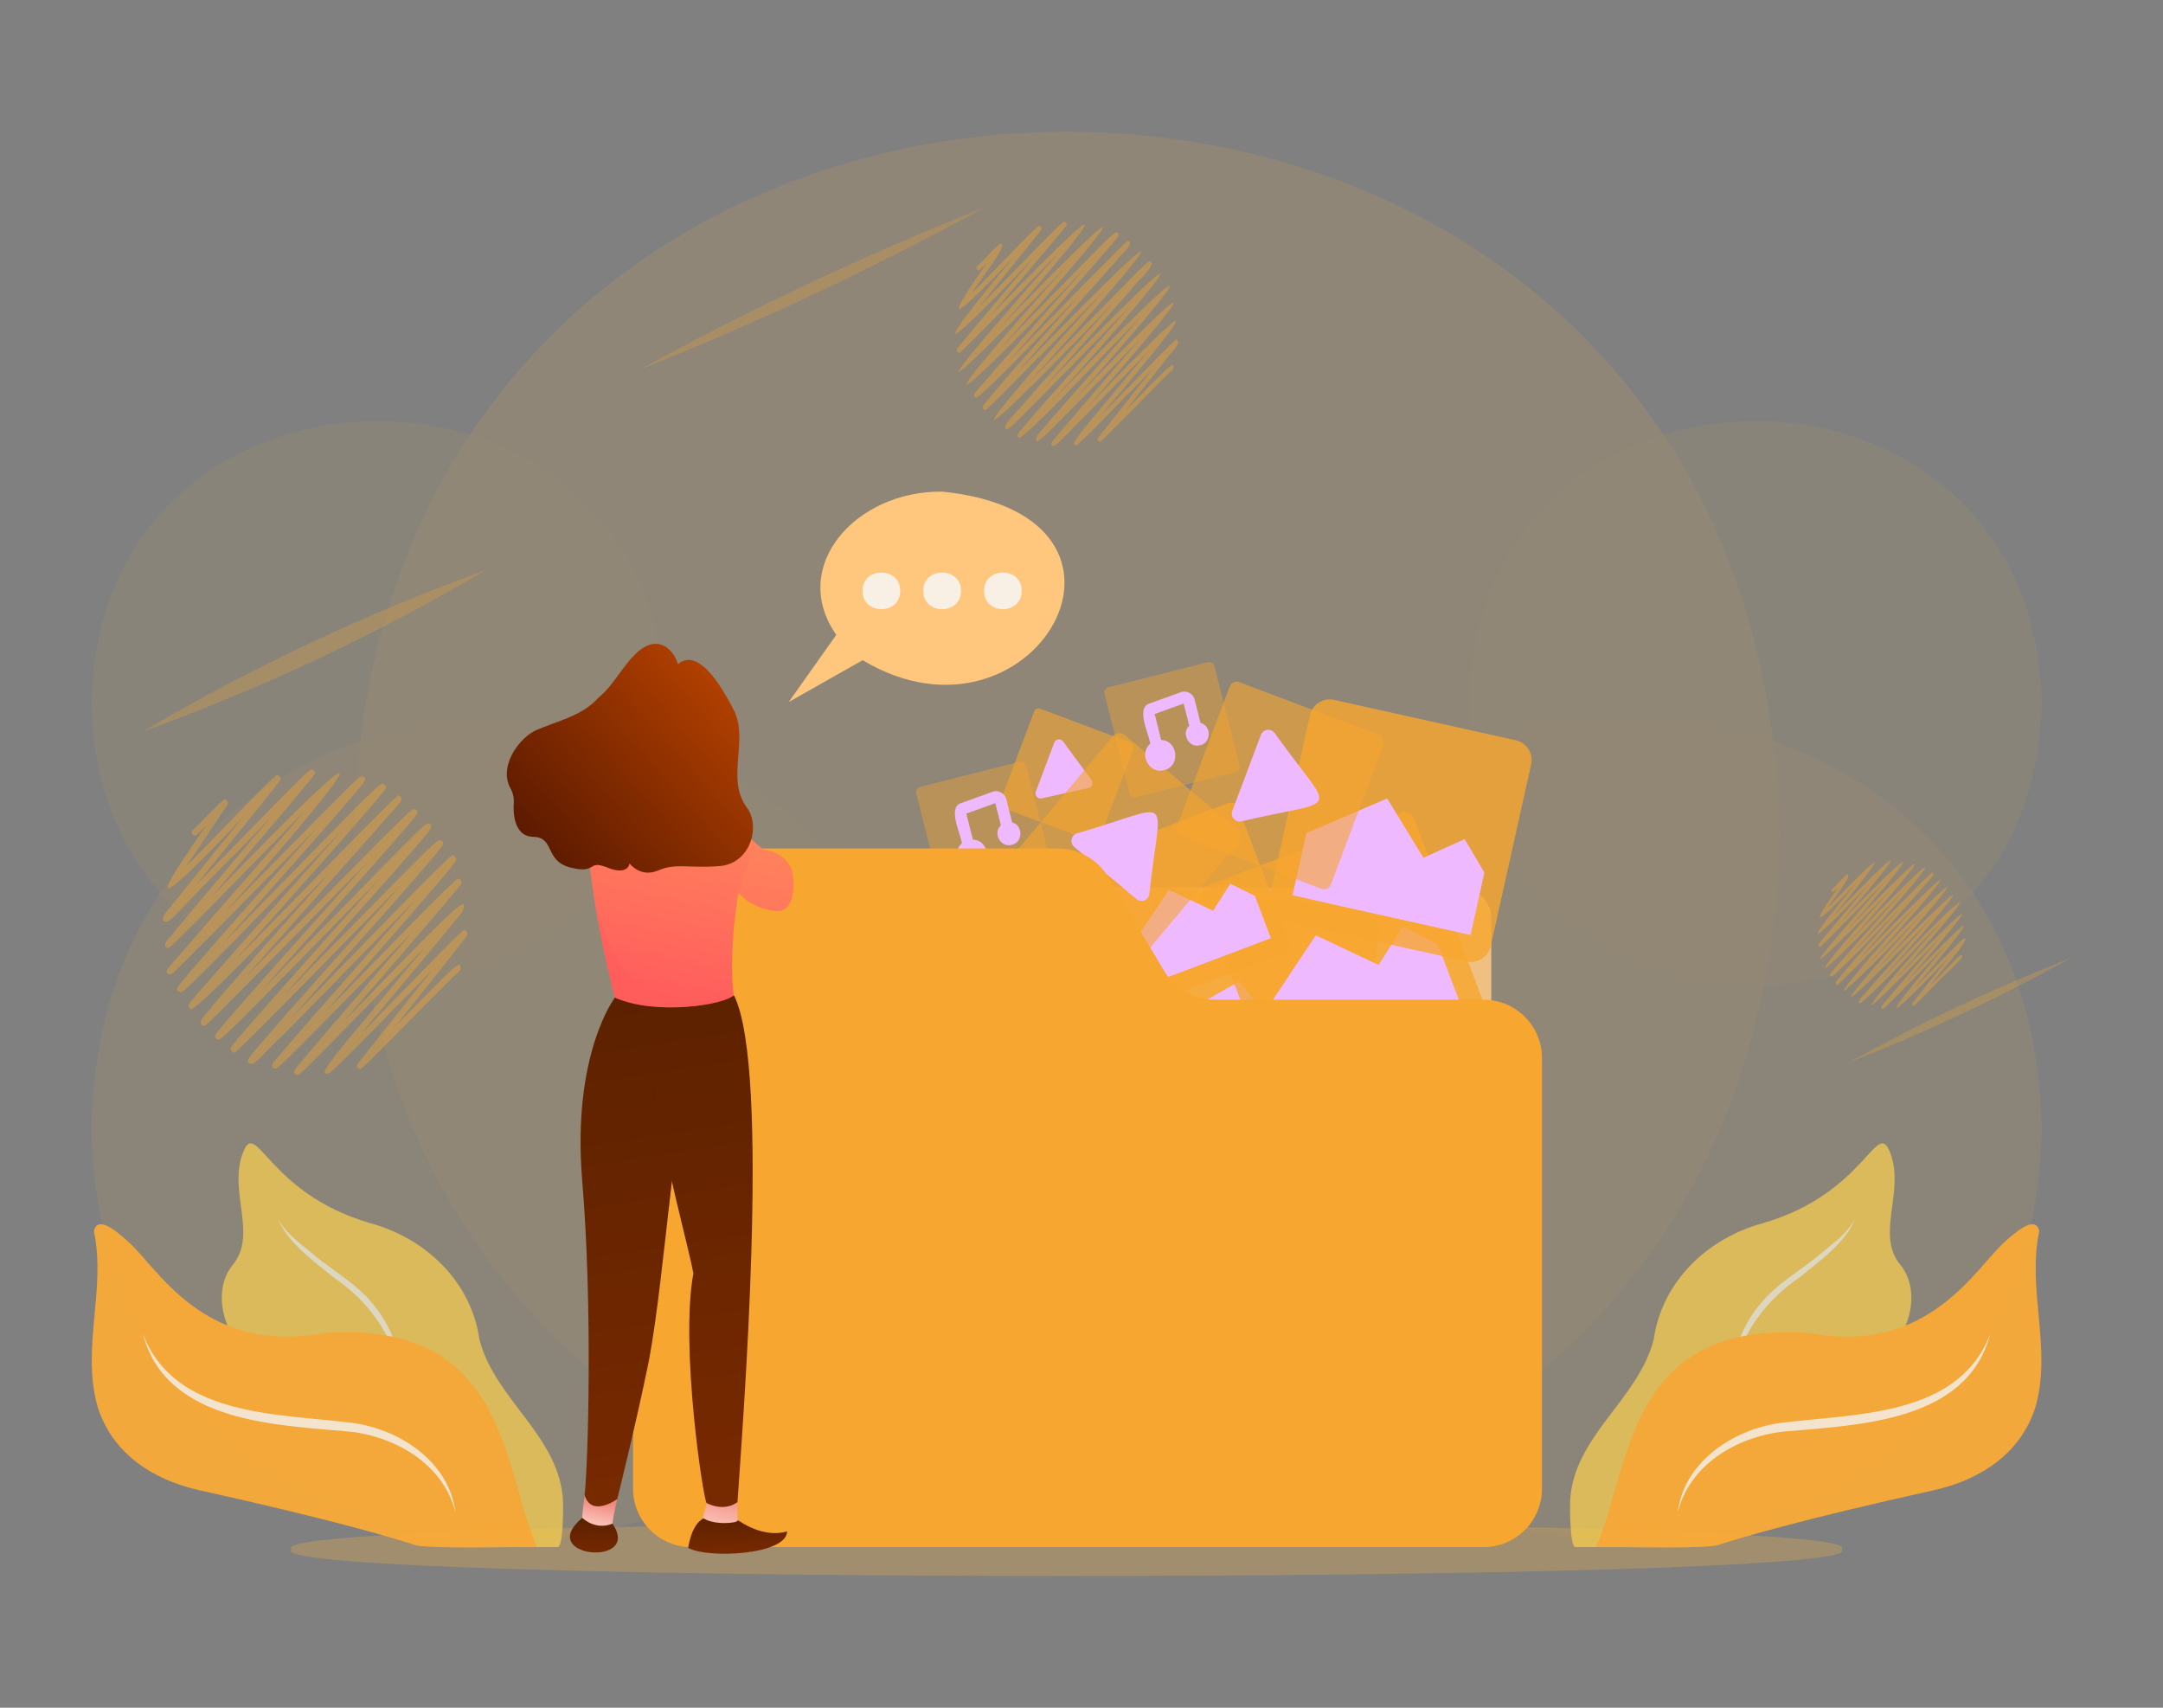 <?xml version="1.0" encoding="UTF-8"?>
<svg xmlns="http://www.w3.org/2000/svg" xmlns:xlink="http://www.w3.org/1999/xlink" viewBox="0 0 2300 1815.79">
  <rect x="0" y="0" width="2300" height="1815.79" fill="#808080" stroke="none"/>
  <defs>
    <style>
      .cls-1 {
        fill: url(#linear-gradient);
      }

      .cls-2, .cls-3, .cls-4, .cls-5, .cls-6 {
        fill: #f7a62f;
      }

      .cls-7 {
        fill: #f9f0e5;
      }

      .cls-8 {
        fill: #f7ce4d;
      }

      .cls-9, .cls-10 {
        fill: #fff;
      }

      .cls-11 {
        fill: #efc081;
      }

      .cls-12 {
        fill: #ffc77d;
      }

      .cls-13 {
        fill: #ffac33;
      }

      .cls-14 {
        fill: #eeb9ff;
      }

      .cls-14, .cls-15, .cls-16, .cls-17, .cls-18, .cls-19, .cls-20 {
        mix-blend-mode: multiply;
      }

      .cls-15 {
        fill: url(#linear-gradient-10);
      }

      .cls-15, .cls-16, .cls-17, .cls-21, .cls-19, .cls-4, .cls-22 {
        opacity: .5;
      }

      .cls-16 {
        fill: url(#linear-gradient-18);
      }

      .cls-17 {
        fill: url(#linear-gradient-19);
      }

      .cls-18 {
        fill: url(#linear-gradient-9);
      }

      .cls-18, .cls-23 {
        opacity: .3;
      }

      .cls-24 {
        fill: url(#linear-gradient-8);
      }

      .cls-25 {
        fill: url(#linear-gradient-3);
      }

      .cls-26 {
        fill: url(#linear-gradient-4);
      }

      .cls-27 {
        fill: url(#linear-gradient-2);
      }

      .cls-28 {
        fill: url(#linear-gradient-6);
      }

      .cls-29 {
        fill: url(#linear-gradient-7);
      }

      .cls-30 {
        fill: url(#linear-gradient-5);
      }

      .cls-31 {
        opacity: .9;
      }

      .cls-32, .cls-20, .cls-5, .cls-33, .cls-10 {
        opacity: .8;
      }

      .cls-34 {
        fill: url(#linear-gradient-14);
      }

      .cls-35 {
        fill: url(#linear-gradient-20);
      }

      .cls-36 {
        fill: url(#linear-gradient-15);
      }

      .cls-37 {
        fill: url(#linear-gradient-16);
      }

      .cls-38 {
        fill: url(#linear-gradient-17);
      }

      .cls-39 {
        fill: url(#linear-gradient-13);
      }

      .cls-40 {
        fill: url(#linear-gradient-12);
      }

      .cls-41 {
        fill: url(#linear-gradient-11);
      }

      .cls-42 {
        isolation: isolate;
      }

      .cls-43, .cls-3 {
        opacity: .6;
      }

      .cls-43, .cls-22, .cls-33 {
        fill: #ffb839;
      }

      .cls-6 {
        opacity: .4;
      }
    </style>
    <linearGradient id="linear-gradient" x1="679.38" y1="1533.43" x2="753.1" y2="1156.62" gradientTransform="translate(-21.7 -356.73) rotate(-3.16)" gradientUnits="userSpaceOnUse">
      <stop offset="0" stop-color="#ff5c5c"/>
      <stop offset="1" stop-color="#ff985c"/>
    </linearGradient>
    <linearGradient id="linear-gradient-2" x1="783.61" y1="1610" x2="784.69" y2="1651.06" gradientUnits="userSpaceOnUse">
      <stop offset="0" stop-color="#5c2100"/>
      <stop offset="1" stop-color="#772900"/>
    </linearGradient>
    <linearGradient id="linear-gradient-3" x1="4401.74" y1="2031.42" x2="4390.78" y2="2069.78" gradientTransform="translate(-3721.03 -233.85) rotate(-2.77)" gradientUnits="userSpaceOnUse">
      <stop offset="0" stop-color="#f0877e"/>
      <stop offset="1" stop-color="#fabeb2"/>
    </linearGradient>
    <linearGradient id="linear-gradient-4" x1="630.99" y1="1614" x2="632.1" y2="1656.05" xlink:href="#linear-gradient-2"/>
    <linearGradient id="linear-gradient-5" x1="-13767.43" y1="450.38" x2="-13765.51" y2="473.17" gradientTransform="translate(-12972.1 -529.35) rotate(-173) scale(1 -1)" xlink:href="#linear-gradient-3"/>
    <linearGradient id="linear-gradient-6" x1="641.96" y1="1049.73" x2="721.72" y2="1569.28" xlink:href="#linear-gradient-2"/>
    <linearGradient id="linear-gradient-7" x1="716.31" y1="758.32" x2="716.31" y2="831.17" gradientTransform="matrix(1, 0, 0, 1, 0, 0)" xlink:href="#linear-gradient-3"/>
    <linearGradient id="linear-gradient-8" x1="-13889.54" y1="868.94" x2="-13894.52" y2="837.64" gradientTransform="translate(-13115.19) rotate(-180) scale(1 -1)" gradientUnits="userSpaceOnUse">
      <stop offset="0" stop-color="#e75b00"/>
      <stop offset="1" stop-color="#ffa345"/>
    </linearGradient>
    <linearGradient id="linear-gradient-9" x1="-13869.54" y1="933.36" x2="-13869.7" y2="932.38" xlink:href="#linear-gradient-8"/>
    <linearGradient id="linear-gradient-10" x1="685.8" y1="1043" x2="765.56" y2="1562.55" xlink:href="#linear-gradient-2"/>
    <linearGradient id="linear-gradient-11" x1="723.21" y1="1037.26" x2="802.96" y2="1556.81" xlink:href="#linear-gradient-2"/>
    <linearGradient id="linear-gradient-12" x1="682.11" y1="1058.64" x2="741.23" y2="756.46" gradientTransform="matrix(1, 0, 0, 1, 0, 0)" xlink:href="#linear-gradient"/>
    <linearGradient id="linear-gradient-13" x1="888.56" y1="906.84" x2="890.82" y2="905.43" gradientTransform="matrix(1, 0, 0, 1, 0, 0)" xlink:href="#linear-gradient-3"/>
    <linearGradient id="linear-gradient-14" x1="890.01" y1="906.9" x2="889.8" y2="905.63" gradientTransform="matrix(1, 0, 0, 1, 0, 0)" xlink:href="#linear-gradient-8"/>
    <linearGradient id="linear-gradient-15" x1="986.36" y1="816.29" x2="986.28" y2="815.88" gradientTransform="matrix(1, 0, 0, 1, 0, 0)" xlink:href="#linear-gradient-3"/>
    <linearGradient id="linear-gradient-16" x1="889.24" y1="907.42" x2="890.59" y2="905.08" gradientTransform="matrix(1, 0, 0, 1, 0, 0)" xlink:href="#linear-gradient-3"/>
    <linearGradient id="linear-gradient-17" x1="986.19" y1="816.74" x2="986.41" y2="815.79" gradientTransform="matrix(1, 0, 0, 1, 0, 0)" xlink:href="#linear-gradient-3"/>
    <linearGradient id="linear-gradient-18" x1="703" y1="1009.44" x2="736.27" y2="871.07" gradientTransform="matrix(1, 0, 0, 1, 0, 0)" xlink:href="#linear-gradient"/>
    <linearGradient id="linear-gradient-19" x1="764.11" y1="1023.86" x2="797.17" y2="886.42" gradientTransform="matrix(1, 0, 0, 1, 0, 0)" xlink:href="#linear-gradient"/>
    <linearGradient id="linear-gradient-20" x1="-14127.69" y1="-1075.46" x2="-14283.67" y2="-1318.09" gradientTransform="translate(-13316.52 -1797.95) rotate(-164.57) scale(1 -1)" gradientUnits="userSpaceOnUse">
      <stop offset="0" stop-color="#5c1a00"/>
      <stop offset="1" stop-color="#b94300"/>
    </linearGradient>
  </defs>
  <g class="cls-42">
    <g id="_59" data-name="59">
      <g id="_3" data-name="3">
        <g class="cls-21">
          <path class="cls-22" d="M1958.26,1647.41c45.46,37.7-1693.74,37.7-1648.26,0-45.47-37.69,1693.74-37.69,1648.26,0Z"/>
          <g class="cls-23">
            <path class="cls-33" d="M1892.12,887.19c-17.01,996.18-1498.82,996.03-1515.69-.03,17.01-996.15,1498.82-996,1515.69,.03Z"/>
            <path class="cls-43" d="M985.34,1199.77c-9.97,583.68-878.18,583.59-888.06-.02,9.97-583.66,878.18-583.57,888.06,.02Z"/>
            <path class="cls-43" d="M1282.93,1199.77c9.97,583.68,878.18,583.59,888.06-.02-9.97-583.66-878.18-583.57-888.06,.02Z"/>
            <path class="cls-22" d="M1562.55,747.69c6.83,399.9,601.67,399.84,608.44-.01-6.83-399.89-601.67-399.82-608.44,.01Z"/>
            <path class="cls-22" d="M705.72,747.69c-6.83,399.9-601.67,399.84-608.44-.01,6.83-399.89,601.67-399.82,608.44,.01Z"/>
          </g>
        </g>
        <g class="cls-31">
          <g>
            <g class="cls-32">
              <path class="cls-8" d="M1758.43,1424.24c8.85-62.02,57.61-107.95,116.72-123.84,110.29-32.19,120.59-114.54,135.29-73.37,14.71,41.18-16.18,85.65,10.29,117.83,26.47,32.18,5.42,92.47-37,105.71-42.42,13.24-194.28,113.95-194.28,194.47h-114.31c-5.85,0-5.85-44.04-5.61-47.33,2.25-69.92,72.51-108.95,88.9-173.47Z"/>
              <g class="cls-32">
                <path class="cls-9" d="M1841.03,1476.5c-2.38-39.56,15.86-79.24,45.49-105.35,16.85-14.9,35.63-25.75,51.96-40.22,12.85-10.64,27.33-20.9,34.58-36.4-9.33,26.19-38.54,46.47-59.46,63.69-40.01,26.85-69.25,69.41-72.58,118.29Z"/>
              </g>
            </g>
            <g>
              <path class="cls-13" d="M2164.32,1496.29c-15.86,49.73-59.08,77.4-108.29,88.3-139.93,30.98-205.43,50.55-227.19,57.55-10.14,5.68-118.42,1.87-131.64,2.9,37.77-87.84,32.45-240.87,225.49-227.74,129.41,24.44,178.43-70.49,209.81-97.54,6.64-5.73,31.95-30.05,35.91-10.68-13.24,62.47,13.88,124.85-4.09,187.2Z"/>
              <path class="cls-13" d="M2116.33,1418.21c-24.65,94.58-141.19,96.83-221,104.09-49.07,5.84-99.18,35.4-111.36,86.09,6.34-53.55,58.15-88.06,108.29-95.29,79.07-10.21,190.27-5.84,224.07-94.89Z"/>
              <path class="cls-10" d="M2116.33,1418.21c-24.65,94.58-141.19,96.83-221,104.09-49.07,5.84-99.18,35.4-111.36,86.09,6.34-53.55,58.15-88.06,108.29-95.29,79.07-10.21,190.27-5.84,224.07-94.89Z"/>
            </g>
          </g>
          <g>
            <g class="cls-32">
              <path class="cls-8" d="M509.83,1424.24c-8.85-62.02-57.61-107.95-116.72-123.84-110.29-32.19-120.59-114.54-135.29-73.37-14.71,41.18,16.18,85.65-10.29,117.83-26.47,32.18-5.42,92.47,37,105.71,42.42,13.24,194.28,113.95,194.28,194.47h114.31c5.85,0,5.85-44.04,5.61-47.33-2.25-69.92-72.51-108.95-88.9-173.47Z"/>
              <g class="cls-32">
                <path class="cls-9" d="M427.24,1476.5c2.38-39.56-15.85-79.24-45.49-105.35-16.85-14.9-35.63-25.75-51.96-40.22-12.85-10.64-27.33-20.9-34.58-36.4,9.33,26.19,38.54,46.47,59.46,63.69,40.01,26.85,69.26,69.41,72.58,118.29Z"/>
              </g>
            </g>
            <g>
              <path class="cls-13" d="M103.94,1496.29c15.86,49.73,59.08,77.4,108.29,88.3,139.93,30.98,205.44,50.55,227.19,57.55,10.14,5.68,118.42,1.87,131.64,2.9-37.77-87.84-32.45-240.87-225.49-227.74-129.41,24.44-178.43-70.49-209.81-97.54-6.64-5.73-31.95-30.05-35.91-10.68,13.24,62.47-13.88,124.85,4.08,187.2Z"/>
              <path class="cls-13" d="M151.94,1418.21c24.65,94.58,141.19,96.83,221,104.09,49.07,5.84,99.18,35.4,111.36,86.09-6.34-53.55-58.15-88.06-108.29-95.29-79.07-10.21-190.27-5.84-224.07-94.89Z"/>
              <path class="cls-10" d="M151.94,1418.21c24.65,94.58,141.19,96.83,221,104.09,49.07,5.84,99.18,35.4,111.36,86.09-6.34-53.55-58.15-88.06-108.29-95.29-79.07-10.21-190.27-5.84-224.07-94.89Z"/>
            </g>
          </g>
        </g>
        <g>
          <g class="cls-21">
            <g class="cls-20">
              <path class="cls-2" d="M316.06,1143.07c-8.28-2.46,1.08-9.52,4.38-14.28,34.79-41.35,81.79-95.24,119.82-139.61-13.84,14.07-29.11,29.68-43.7,44.58-100.25,102.44-101.15,102.44-103.82,102.46-4.41-.31-3.88-5.11-1.3-7.41,43.83-52.02,104.28-118.61,150.48-172.27-40.6,41.26-96.65,99.36-135.2,138.26-39.41,37.86-34.69,37.79-42.09,35.63-2.62-2.62-.72-4.9,7.26-14.48,43.96-51.65,106.93-120.51,154.48-174.83-38.64,38.33-189.41,195.03-177.6,177.74-.89,0-1.77-.35-2.4-.98-2.6-2.6-1.01-4.49,7.83-15,43.19-50.37,103.27-116.18,150.22-169.31-15.37,15.64-32.42,33.09-48.68,49.73-113.78,116.42-120.23,121.98-123.46,122-6.67-2.39-4.04-4.47,5.63-16.21,44.14-51.4,105.67-118.89,153.49-173.01-22.76,22.94-49.92,50.55-74.35,75.37-97.74,99.32-98.05,99.32-100.44,99.33-.87,.07-1.75-.35-2.37-.97-3.44-6.46,7.09-12.86,11.8-20.34,36.06-42.61,83.85-95.68,125.19-142.2-32.74,32.09-128.39,134.47-147.31,145.76-.88,0-1.81-.38-2.44-1-3.13-5.24,3.6-8.32,6.8-13.47,44.37-51.46,107.83-121.27,154.94-174.98-18.58,18.88-40.58,41.45-61.37,62.78-101.29,103.94-106.7,108.57-109.84,108.59-6.59-2.25-3.94-4.62,4.96-15.51,40.02-47.12,95.39-108.34,139.1-158.23-17.14,17.32-36.66,37.14-55.21,55.98-97.35,98.86-97.72,98.86-100.13,98.87-5.49-1.68-4.4-3.85,1.96-11.17,41.44-48.31,98.23-112.04,140.68-161.66-20.91,20.04-149.34,153.91-144.59,144.81-.88,0-1.74-.35-2.36-.97-3.2-5.08,3.94-8.77,7.13-14.09,30.23-36.78,70.24-83.43,104.15-123.59-10.98,11.22-22.66,23.21-33.48,34.32-78.14,78.15-72.24,78.02-80.48,75.87-4.08-5.64,12.55-19.48,18.59-29.09,18.4-22.99,45.48-56.17,66.14-81.7-106.45,112.34-92.68,85.74-39.4,9.2-10.28,10.42-10.52,10.43-11.93,10.43-3.21,.1-4.58-4.42-1.8-6.09,1.58-1.4,10.28-10.25,16.68-16.76q15.4-15.68,17.01-15.68c8.67,2.68-2.43,11.93-5.54,18.43-9.76,14.7-24.57,36.44-35.39,52.63,15.33-14.53,101.94-106.2,96.84-96.67,5.63,1.68,4.18,4.05-1.92,11.83-24.75,31.63-58.09,71.92-85.21,105.67,12.75-12.98,27.61-28.24,41.67-42.67,78.67-80.79,79.47-80.79,82.12-80.81,4.27,.27,3.95,4.94,1.4,7.2-31.73,38.78-73.49,87.02-108.31,128.51,238.62-246.9,112.37-91.95,13.93,16.63,12.19-12.35,25.09-25.45,37.52-38.08,105.51-107.14,106.09-107.14,108.53-107.15,6.56,2.31,3.83,4.66-5.18,15.73-40.92,48.22-97.97,111.26-142.46,162.09,18.32-18.62,39.77-40.64,60.08-61.47,101.07-103.72,106.47-108.34,109.6-108.36,6.77,2.59,4.37,4.11-6.71,17.78-42.85,50.31-101.97,115.38-149.28,168.91,26.01-25.43,184.65-190.13,173.11-173.79,.89,0,1.76,.35,2.38,.97,3.05,4.6-2.53,6.95-5.13,11.07-47.29,54.14-110.24,123.57-159.48,179.95,15.47-15.65,33.2-33.67,50.71-51.47,124.5-126.51,125.39-126.51,128.03-126.52,6.66,2.42,3.96,4.51-5.82,16.42-44.81,52.22-107.63,121.09-156.03,175.91,22.1-22.36,48.67-49.54,72.5-73.93,100.71-103.05,101.44-103.06,104.14-103.07,.9,.02,1.78,.36,2.4,.98,2.63,2.63,.76,4.86-8.22,15.56-42.38,49.54-100.47,113.19-147.19,165.97,14.41-14.64,30.11-30.67,45.15-46.01,111.61-113.89,117.43-118.96,120.42-118.98,6.74,2.35,3.81,4.95-5.72,16.79-43.45,51.34-104.61,118.25-151.96,172.12,41.45-41.3,179.85-186.76,171.56-172.01,.89-.01,1.81,.36,2.43,.99,2.55,2.55,1.34,4.34-9.35,17.28-37.35,44.53-86.59,99.52-129.07,148,48.77-48.88,146.01-151.19,141.88-141.6,4.6,.57,3.94,4.85,.91,7.86-35.96,43.47-82.57,96.38-122.31,142.87,8.75-8.93,17.86-18.24,26.67-27.25,95.19-98.23,105.15-106.81,99.39-89.26-31.48,39.22-73.55,88.3-108.02,129.99,18.84-18.31,116.58-120.78,109.67-109.67,.88,0,1.75,.35,2.37,.97,3.03,4.5-2.59,7.38-5.06,11.79-20.57,26.59-47.35,59.85-70.79,89.35,65.11-66.4,71.04-73.33,69.09-59.51-5.86,4.21-39.23,38.68-65.61,65.4q-38.84,39.55-40.69,39.56c-5.16-1.56-4.5-3.45,1.16-10.51,22.04-28.24,51.3-64.51,75.37-94.91-5.91,6.03-12.12,12.38-18.27,18.67-89.72,91.71-90.71,91.72-93.35,91.73-.85,.02-1.79-.36-2.41-.99q-2.59-2.59,23.37-33.96c23.51-28.41,57.88-69.3,83.85-100.44-17.06,17.27-37.2,37.86-55.34,56.41-78.51,80.27-78.95,80.28-81.41,80.29h-.02Zm168.69-111.24c.42,.42,.89,.68,1.37,.82-.5-.15-.97-.42-1.37-.82Zm-277.63-150.02c.84,0,1.68,.32,2.33,.96-1.13-1.13-2.75-1.18-3.83-.6,.47-.24,.98-.36,1.5-.36Z"/>
            </g>
            <g class="cls-20">
              <path class="cls-2" d="M1120.45,474.2c-6.08-1.81,.79-6.99,3.22-10.48,25.53-30.35,60.02-69.89,87.92-102.44-10.16,10.33-21.36,21.78-32.06,32.71-74.59,76.23-80.48,83.2-77.14,69.74,32.17-38.17,76.53-87.04,110.43-126.42-33.15,32.11-99.65,105.95-128.32,128.34-4.86-1.64-2.79-3.61,3.54-11.36,32.26-37.9,78.46-88.43,113.36-128.29-28.35,28.13-138.99,143.12-130.33,130.43-.65,0-1.3-.26-1.76-.72-3.22-5.06,15.58-20.74,22.49-30.33,26.18-29.72,65.31-73.15,93.49-104.92-212.62,220.1-121.23,109-9.56-12.83-16.7,16.84-36.63,37.09-54.56,55.31-71.72,72.88-71.95,72.88-73.7,72.89-3.93-.66-2.62-4.09,.11-7.23,28.72-35.21,65.58-75.25,98.67-112.75-24.04,23.55-94.21,98.69-108.11,106.96-6.15-1.89,.71-7.11,3.22-10.61,32.55-37.76,79.13-88.99,113.7-128.4-184.46,192.16-149.09,140.91-19.92-1.74-192.35,197.63-108.33,98.74-9.32-13.19-15.36,14.71-109.58,112.95-106.11,106.27-6.17-1.9,1.06-7.34,3.51-11.05,22.18-26.99,51.54-61.22,76.43-90.69-117.03,122.86-99.41,93.04-21.45-.44-77.91,82.31-67.92,62.68-28.91,6.75-7.55,7.65-7.72,7.65-8.75,7.66-2.36,.08-3.36-3.25-1.32-4.47,2.43-1.71,24.69-26.2,24.72-23.81,10.34-.28-27.2,44.96-30.04,52.14,11.25-10.67,74.81-77.93,71.06-70.94,4.13,1.23,3.06,2.97-1.41,8.68-18.16,23.21-42.63,52.77-62.53,77.54,9.36-9.52,20.26-20.72,30.58-31.31,57.73-59.28,58.32-59.28,60.26-59.3,3.13,.2,2.9,3.63,1.03,5.28-23.28,28.46-53.93,63.85-79.48,94.3,174.14-180.29,82.48-67.35,10.22,12.2,197.6-203.26,83.09-68.9-1.16,23.92,13.44-13.66,29.19-29.82,44.08-45.11,74.17-76.11,78.13-79.5,80.43-79.52,.65,0,1.33,.27,1.79,.73,1.89,1.89,.98,3.14-6.71,12.32-31.44,36.92-74.83,84.67-109.54,123.95,19.09-18.66,135.5-139.52,127.03-127.53,.65,0,1.29,.26,1.75,.71,2.76,4.58-10.21,13.97-14.86,20.81-30.9,34.93-73.95,82.81-105.94,119.36,218.61-225.04,127.1-115.16,12.39,10.52,16.22-16.41,35.71-36.35,53.2-54.25,73.9-75.62,74.44-75.63,76.42-75.64,.66,.01,1.31,.26,1.76,.72,3.02,5.51-16.25,21.55-23.56,31.66-25.31,28.75-62.76,70.34-90.48,101.55,211.37-218.48,109.02-95.33,5.79,17.55,163.09-170.65,168.76-163.22,26.11-4.21,164.51-170.71,111.71-102.91,15.03,6.69,154.41-160.33,86.68-75.86,13.24,9.89,13.86-13.46,85.51-88.62,80.49-80.48,8.06,2.06-9.04,16.52-12.7,23.09-11.46,14.52-27.97,35.19-41.23,51.84,47.78-48.72,52.14-53.81,50.7-43.67-4.3,3.09-28.79,28.39-48.14,47.99q-28.5,29.02-29.86,29.03c-.65,0-1.27-.25-1.73-.71-1.59-1.59-.95-2.42,2.58-7,16.18-20.72,37.64-47.34,55.31-69.65-49.09,49.66-81.59,84.38-81.91,81.01-.63,.02-1.32-.26-1.78-.72q-1.9-1.9,17.15-24.92c17.25-20.85,42.48-50.85,61.53-73.7-12.52,12.67-27.3,27.79-40.61,41.4-57.61,58.91-57.94,58.91-59.74,58.92h-.01Zm123.79-81.63c.31,.31,.66,.5,1,.6-.37-.11-.71-.31-1-.6Zm-203.73-110.09c.62,0,1.24,.23,1.71,.7-.83-.83-2.02-.86-2.81-.44,.34-.18,.72-.26,1.1-.26Z"/>
            </g>
            <g class="cls-20">
              <path class="cls-2" d="M2002.01,1072.64c-4.04-1.2,.52-4.64,2.14-6.97,16.97-20.17,39.89-46.45,58.44-68.09-131.56,135.76-55.5,46.73,.82-15.93-22.03,21.34-66.23,70.4-85.27,85.3-3.25-1.08-1.87-2.4,2.34-7.55,21.44-25.19,52.15-58.77,75.34-85.27-129.6,134.21-99.92,94.16-10.71-3.68-140.09,145.12-80.44,72.16-6.36-8.53-17.64,17.51-92.21,94.46-85.25,85.2-4.7-1.96,2.43-6.86,4.6-10.39,17.59-20.78,40.9-46.66,61.05-69.35-15.97,15.65-62.62,65.58-71.84,71.09-4.1-1.24,.46-4.72,2.13-7.05,21.64-25.1,52.59-59.14,75.57-85.34-121.61,126.83-98.63,93-13.24-1.15-127.16,130.7-71.95,65.5-6.19-8.77-10.2,9.78-72.84,75.06-70.52,70.63-4.11-1.25,.69-4.88,2.32-7.35,14.74-17.94,34.26-40.69,50.79-60.28-77.36,81.31-65.88,61.5-14.26-.29-51.58,54.58-45.04,41.43-19.21,4.49-5.01,5.08-5.13,5.08-5.82,5.09-1.57,.05-2.23-2.16-.88-2.97,1.23-.86,16.97-17.81,16.43-15.82,6.28,1.22-17.72,29.01-19.96,34.65,79.02-82.48,47.69-41.6,4.74,10.16,96.29-100.45,63.63-57.61,8.24,5.96,115.04-119.16,54.83-44.68,6.79,8.11,130-133.81,55.32-45.75-.77,15.9,134.23-139.67,84.64-76.95,6.68,8.22,12.71-12.41,90.03-92.73,84.44-84.76,3.69,.99,.15,4.01-1.35,5.87-23.06,26.4-53.77,60.27-77.78,87.76,144.21-148.53,84.34-76.27,8.24,6.99,126.89-131.9,101.18-95.48,11.53,2.69,139.26-144.04,72.41-63.17,3.85,11.67,107.88-112.99,111.69-107.85,17.35-2.8,108.39-112.58,74.03-68.02,9.99,4.45,101.96-105.94,57.58-50.27,8.8,6.57,9.2-8.94,56.85-58.9,53.49-53.49,7.57,.62-31.84,42.56-35.84,49.8,32.8-32.41,29.87-32.34,33.69-31.3,.96,4.08-19.59,19.9-31.99,34.17q-18.94,19.29-19.85,19.29c-2.51-.76-2.2-1.68,.57-5.13,10.75-13.77,25.02-31.46,36.76-46.29-98.07,101.75-44.77,35.96-3.32-12.18-8.32,8.42-18.14,18.47-26.99,27.51-38.29,39.15-38.51,39.15-39.71,39.16h0Zm82.27-54.25c.21,.2,.44,.33,.67,.4-.24-.07-.47-.21-.67-.4Zm-135.4-73.17c.41,0,.82,.16,1.14,.47-.55-.55-1.34-.57-1.87-.29,.23-.12,.48-.17,.73-.17Z"/>
            </g>
          </g>
          <g class="cls-19">
            <path class="cls-4" d="M151.71,777.85c115.91-68.31,238.35-126.01,364.91-171.64-115.86,68.39-238.38,125.92-364.91,171.64Z"/>
            <path class="cls-4" d="M681.12,392.57c117.95-64.67,239.86-122.08,364.91-171.64-117.92,64.73-239.88,122.02-364.91,171.64Z"/>
            <path class="cls-4" d="M1965.85,1129.74c76.38-42.35,155.54-79.63,236.88-111.42-76.35,42.39-155.55,79.59-236.88,111.42Z"/>
          </g>
        </g>
        <g>
          <rect class="cls-11" x="727.06" y="943.58" width="858.67" height="660" rx="31.13" ry="31.13"/>
          <g>
            <g>
              <path class="cls-5" d="M1421.28,1206.15l-196.74-20.99c-11.83-1.26-20.4-11.88-19.14-23.71l20.99-196.74c1.26-11.83,11.88-20.4,23.71-19.14l196.74,20.99c11.83,1.26,20.4,11.88,19.14,23.71l-20.99,196.74c-1.26,11.83-11.88,20.4-23.71,19.14Z"/>
              <polygon class="cls-14" points="1422.35 1177.55 1429.55 1110.11 1404.69 1077.08 1264.28 1160.69 1422.35 1177.55"/>
              <polygon class="cls-14" points="1229.53 1156.99 1236.72 1089.55 1317.97 1043.4 1422.35 1177.55 1229.53 1156.99"/>
            </g>
            <g>
              <path class="cls-5" d="M1319.87,894.96h219.36c5.96,0,10.79,4.84,10.79,10.79v219.36c0,5.96-4.84,10.79-10.79,10.79h-219.36c-5.96,0-10.79-4.84-10.79-10.79v-219.36c0-5.96,4.84-10.79,10.79-10.79Z" transform="translate(-266.84 571.61) rotate(-20.73)"/>
              <polygon class="cls-14" points="1552.76 1067.1 1528.76 1003.67 1491.68 985.4 1404.08 1123.36 1552.76 1067.1"/>
              <polygon class="cls-14" points="1371.39 1135.72 1347.39 1072.29 1399.09 994.46 1552.76 1067.1 1371.39 1135.72"/>
            </g>
            <g>
              <path class="cls-5" d="M1559.43,1022.32l-193.14-42.96c-11.62-2.58-18.94-14.09-16.35-25.71l42.96-193.14c2.58-11.62,14.09-18.94,25.71-16.35l193.14,42.96c11.62,2.58,18.94,14.09,16.35,25.71l-42.96,193.14c-2.58,11.62-14.1,18.94-25.71,16.35Z"/>
              <polygon class="cls-14" points="1563.71 994.02 1578.43 927.82 1557.45 892.2 1408.53 959.5 1563.71 994.02"/>
              <polygon class="cls-14" points="1374.41 951.92 1389.14 885.71 1475.06 848.99 1563.71 994.02 1374.41 951.92"/>
            </g>
            <g>
              <rect class="cls-5" x="1179.18" y="875.79" width="170.2" height="170.2" rx="7.63" ry="7.63" transform="translate(-258.23 509.59) rotate(-20.73)"/>
              <polygon class="cls-14" points="1351.32 997.39 1334.36 952.58 1308.17 939.67 1246.29 1037.13 1351.32 997.39"/>
              <polygon class="cls-14" points="1223.2 1045.86 1206.25 1001.05 1242.77 946.08 1351.32 997.39 1223.2 1045.86"/>
            </g>
            <g>
              <rect class="cls-3" x="1077.93" y="767.99" width="112.7" height="112.7" rx="5.05" ry="5.05" transform="translate(362.82 -346.55) rotate(20.61)"/>
              <path class="cls-14" d="M1130.42,788.33c-2.54-3.45-7.89-2.71-9.4,1.3l-9.8,26.05-9.8,26.05c-1.51,4.01,2.03,8.1,6.22,7.17l49.78-11.01c3.81-.84,5.49-5.32,3.18-8.47l-30.19-41.09Z"/>
            </g>
            <g>
              <rect class="cls-3" x="1273.93" y="747.8" width="174.85" height="174.85" rx="7.83" ry="7.83" transform="translate(381.19 -425.79) rotate(20.61)"/>
              <path class="cls-14" d="M1355.37,779.35c-3.94-5.36-12.25-4.21-14.59,2.01l-15.2,40.41-15.2,40.41c-2.34,6.22,3.15,12.56,9.65,11.13,108.29-25.64,99.69-3.46,35.34-93.96Z"/>
            </g>
            <g>
              <rect class="cls-3" x="1112.51" y="811.52" width="174.85" height="174.85" rx="7.83" ry="7.83" transform="translate(-259.73 1241.46) rotate(-50.04)"/>
              <path class="cls-14" d="M1145.23,886.08c-6.36,1.94-8.03,10.16-2.93,14.43l33.09,27.73,33.09,27.73c5.1,4.27,12.9,1.18,13.69-5.42,11.67-110.67,29.75-95.21-76.95-64.46Z"/>
            </g>
            <g>
              <rect class="cls-6" x="985.77" y="821.54" width="120.52" height="120.52" rx="5.4" ry="5.4" transform="translate(-183.91 282.65) rotate(-14.16)"/>
              <path class="cls-14" d="M1076.29,874.52l-6.28-24.88c-1.43-6.24-8.61-10.06-14.58-7.76,0,0-33.16,11.94-33.16,11.94-15.58,4.66-.12,33.37,.5,43.03-12.58,10.41-1.22,32.52,14.8,27.9,17.82-3.95,14.86-31.58-3.07-32l-6.98-27.67,30.83-11.11,5.94,23.56c-8.97,8.12-.24,24.21,11.62,20.77,12.07-2.6,12.13-20.91,.38-23.8Z"/>
            </g>
            <g>
              <rect class="cls-6" x="1186.03" y="715.67" width="120.52" height="120.52" rx="5.4" ry="5.4" transform="translate(-151.94 328.41) rotate(-14.16)"/>
              <path class="cls-14" d="M1276.55,768.64l-6.28-24.88c-1.43-6.24-8.61-10.06-14.58-7.76,0,0-33.16,11.94-33.16,11.94-15.58,4.66-.12,33.37,.5,43.03-12.58,10.41-1.22,32.52,14.8,27.9,17.82-3.95,14.86-31.58-3.07-32l-6.98-27.67,30.83-11.11,5.94,23.56c-8.97,8.12-.24,24.21,11.62,20.77,12.07-2.6,12.13-20.91,.38-23.8Z"/>
            </g>
          </g>
          <path class="cls-2" d="M1639.65,1125.13v457.76c0,34.32-27.82,62.15-62.15,62.15H735.29c-34.32,0-62.15-27.82-62.15-62.15V964.29c0-34.32,27.82-62.15,62.15-62.15h389.61c21.88,0,42.16,11.51,53.37,30.3l59.81,100.23c11.21,18.79,31.48,30.3,53.37,30.3h286.06c34.32,0,62.15,27.82,62.15,62.15Z"/>
          <g>
            <path class="cls-1" d="M842.86,928.27c-3.44-13.9-15.62-23.34-31.11-24.79-35.33-30.57-101.64-87.74-101.64-87.74,1.41,4.7,2.7,79.7,26.33,95.6,12.5,11.63,30.18,20.99,42.16,28.77,10.87,18.08,27.79,26.6,47.15,28.67,19.08,.73,19.26-27.35,17.12-40.51Z"/>
            <g>
              <path class="cls-27" d="M786.25,1617.35s25.3,18.54,50.69,10.96c-.2,25.02-84.42,29.26-105.24,17.47,6.26-36.11,23.6-40.23,54.55-28.42Z"/>
              <path class="cls-25" d="M784.21,1597.11s-.18,13.09,.07,19.65c.11,2.87-25.55,5.18-36.86-2.77l4.12-15.75,25.34-9.05,7.33,7.92Z"/>
            </g>
            <g>
              <path class="cls-26" d="M619.21,1613.9c-50.87,42.4,64.22,52.97,32.03,6.14l-32.03-6.14Z"/>
              <path class="cls-30" d="M619.22,1613.9s13.47,13.77,32.03,6.14c.9-7,2.66-15.85,5.08-26.1-6.85,2.34-18.78,3.82-34.69-4.17-1.85,14.57-2.87,24.03-2.41,24.13Z"/>
            </g>
            <path class="cls-28" d="M742.02,1069.9c-23.36,100.58-34.78,285.05-51.95,376.6-14.19,69.77-33.75,147.44-33.75,147.44,0,0-27.15,19.96-34.69-4.17,3.69-32.03,8.72-199.44-2.53-334.24-11.24-134.81,34.74-194.81,34.74-194.81,0,0,109.54-78.32,88.18,9.19Z"/>
            <path class="cls-29" d="M731.08,751.03s-9.99,55.79,13.64,60.09c0,0-29.26,31.17-56.83-11.31,0,0,5.51-29.11,0-51.93l43.18,3.15Z"/>
            <path class="cls-24" d="M771.66,828.03c.2,.57,6.92,19.03,12.91,34.44-4.07-14.21-8.83-28.51-12.91-34.44Z"/>
            <path class="cls-18" d="M755.7,932.31c-.24,.06-1.09,.29-2.46,.62,1.01-.18,1.84-.38,2.46-.62Z"/>
            <path class="cls-15" d="M725.69,1164.48c-5.29,38.77-10.25,81.9-14.94,123.22-31.9-51.67-13.59-151.01-13.59-151.01l28.53,27.79Z"/>
            <path class="cls-41" d="M737.32,1353.93c-14.42,77.58,10.91,243.94,14.21,244.31,20.06,9.86,32.67-1.13,32.67-1.13,4.78-72.67,35.82-458.82-3.56-538.43l-48.95-14.23c-11.69,14.95-26.18,35.87-33.81,68.81-10.71,55.88,30.8,195.32,39.43,240.67Z"/>
            <path class="cls-40" d="M798.33,903.24c.47,14.74-7.62,25.96-11.23,39.41-8.3,33.63-10.8,91.47-6.8,115.66-10.81,9.88-81.39,21.96-126.44,2.4-9.34-34.39-23.76-103.41-27.43-147.6-.69-30.79-8.93-71.23,9.87-89.34,11.91-8.24,36.99-24.25,51.61-23.96,0,0,7.48,6.79,32.93,7.77,14.98,0,11.84-6.17,11.22-7.66,8.76,14.23,29.63,15.96,39.52,28.77,4.55,10.28,8.25,21.03,12.22,31.66,4.99,14.66,15.22,26.14,14.53,42.88Z"/>
            <path class="cls-39" d="M890.08,905.49c.15,.18,.28,.36,.41,.55-.7,.29-1.1,.46-1.17,.49,.2-.3,.44-.6,.76-1.03Z"/>
            <path class="cls-34" d="M890.49,906.03c-.7,.29-1.1,.46-1.17,.49,.2-.3,.44-.6,.76-1.03,.15,.18,.28,.36,.41,.55Z"/>
            <path class="cls-36" d="M985.68,816.43c.46-.15,.89-.35,1.3-.59-.41,.23-.84,.42-1.3,.59Z"/>
            <path class="cls-37" d="M890.08,905.49c.15,.18,.28,.36,.41,.55-.7,.29-1.1,.46-1.17,.49,.2-.3,.44-.6,.76-1.03Z"/>
            <path class="cls-38" d="M985.68,816.43c.46-.16,.88-.35,1.3-.59-.4,.23-.84,.43-1.3,.59Z"/>
            <path class="cls-16" d="M777.03,1059.94c-7.4,8.13-81.43,19.87-123.18,.78-6.19-22.55-17.94-75.69-22.84-110.35,15.52,66.93,40.8,128.67,146.02,109.57Z"/>
            <path class="cls-17" d="M787.09,942.66c-2.3,7.77-3.76,15.78-4.52,23.86-12.77,7.74-14.97,36.96-13.65,20.18,1.44-18.33,17.67-43.27,18.17-44.04Z"/>
            <path class="cls-35" d="M568.04,777.35c23.44-10.75,50.24-15.26,68.25-35.48,17.13-13.87,25.94-35.02,42.47-49.24,22.46-18.93,38.31-.34,42.1,13.65,23.25-20.25,50.6,31.86,58.86,47.56,17.42,32.9-8.64,73.81,14.58,105.04,14.58,19.6,3.95,59.48-29.4,62.04-33.35,2.56-45.96-3.55-64.96,4.6-19,8.15-30.49-7.44-30.49-7.44,0,0-1.21,13.32-23.45,4.43-22.23-8.9-10.2,7-38.85,.05-7.29-1.76-11.96-4.74-15.25-8.19-9.64-10.08-7.52-24.28-24.96-24.58-22.49-.46-20.89-30.95-20.72-33.75,.61-6.27-.31-12.38-3.41-17.85-12.17-21.53,6.28-50.41,25.24-60.86Z"/>
          </g>
          <g>
            <path class="cls-12" d="M1002.21,522.74c-92.44-1.2-163.72,79.66-112.96,152.3l-50.55,71.4,78.58-44.48c181.21,108.51,332.49-153.56,84.93-179.22Z"/>
            <g>
              <path class="cls-7" d="M1021.78,628.27c.38,25.91-40.33,25.91-39.94,0-.38-25.91,40.33-25.91,39.94,0Z"/>
              <path class="cls-7" d="M1086.37,628.27c.38,25.91-40.33,25.91-39.94,0-.38-25.91,40.33-25.91,39.94,0Z"/>
              <path class="cls-7" d="M917.23,628.27c-.38,25.91,40.33,25.91,39.94,0,.38-25.91-40.33-25.91-39.94,0Z"/>
            </g>
          </g>
        </g>
      </g>
    </g>
  </g>
</svg>